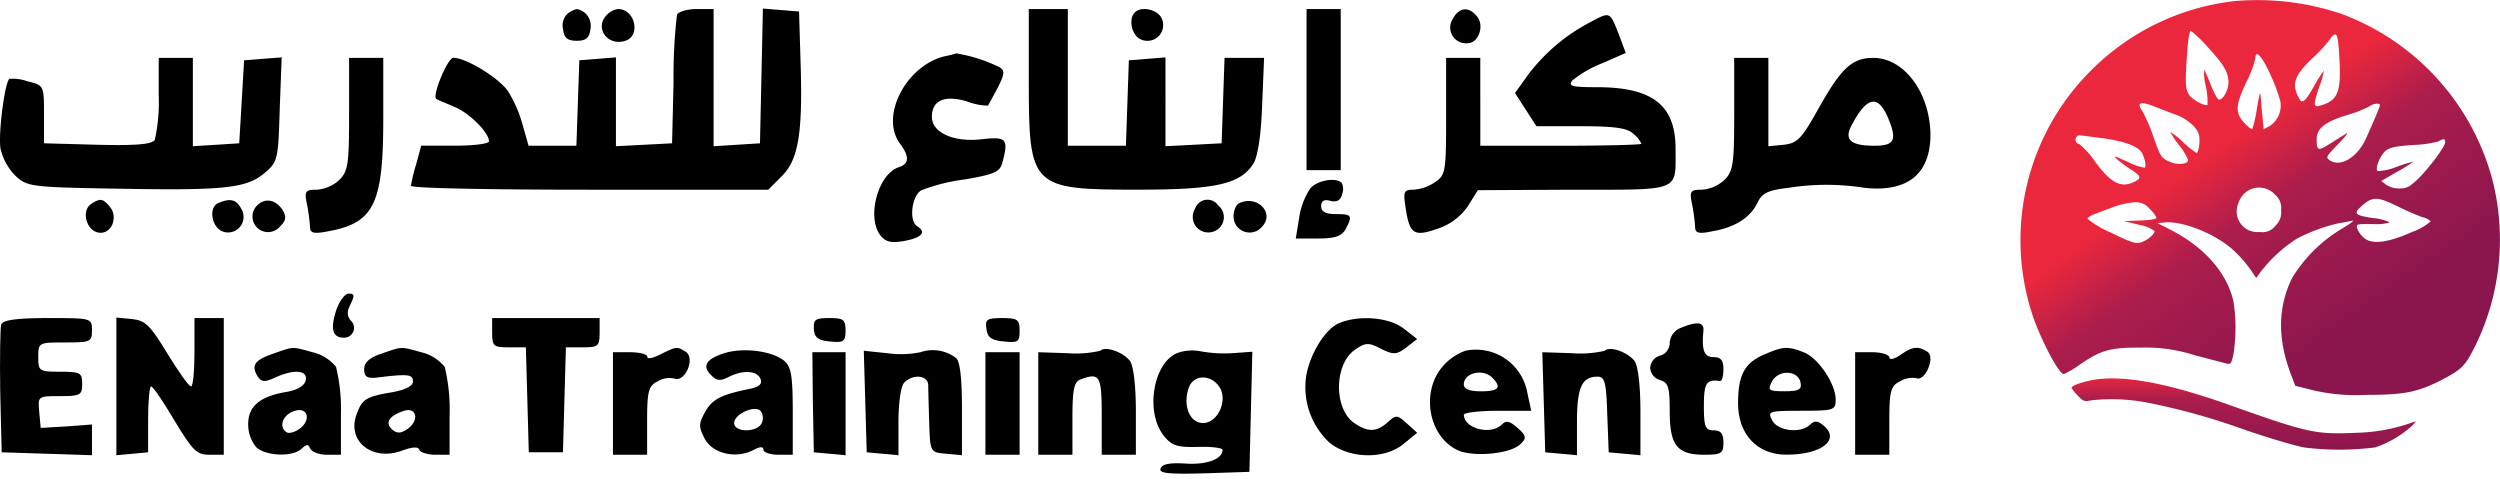 <svg xmlns="http://www.w3.org/2000/svg" xmlns:xlink="http://www.w3.org/1999/xlink" width="291.985" height="56" viewBox="0 0 291.985 56">
  <defs>
    <linearGradient id="linear-gradient" x1="0.157" y1="0.597" x2="0.5" y2="1" gradientUnits="objectBoundingBox">
      <stop offset="0" stop-color="#ea273d"/>
      <stop offset="0.33" stop-color="#ab1d4d"/>
      <stop offset="1" stop-color="#8b164d"/>
    </linearGradient>
    <linearGradient id="linear-gradient-2" x1="0.5" y1="0" xlink:href="#linear-gradient"/>
  </defs>
  <g id="Group_5" data-name="Group 5" transform="translate(-1252 -220)">
    <g id="Group_3" data-name="Group 3" transform="translate(1487.985 220)">
      <path id="Path_43" data-name="Path 43" d="M106.219-366.327a28.119,28.119,0,0,0-16.6,7.934,27.95,27.95,0,0,0-7.159,28.252c.878,2.883,3.187,7.38,3.81,7.38A10.325,10.325,0,0,0,88-323.776c2.609-1.8,3.649-2.1,7.251-2.076a18.644,18.644,0,0,1,6.35.9c1.778.461,3.464.9,3.718.969.439.092.531-.023.762-1.084a19.96,19.96,0,0,0,0-6.2c-.762-3.344-3.418-6.365-7.436-8.395l-1.432-.738.808-.069c2.217-.231,6.3,1.476,8.29,3.46a14.814,14.814,0,0,1,1.824,2.122l.6.9.577-.784a17.1,17.1,0,0,1,4.134-3.782,20.04,20.04,0,0,1,5.011-1.845c.508-.069,1.178-.208,1.5-.277s-.254.369-1.27.969a17.015,17.015,0,0,0-5.727,5.674c-1.709,3.413-1.755,7.149-.139,11.37l.485,1.268,2.124.53a22.1,22.1,0,0,0,6.143.53c4.364,0,5.958-.3,8.66-1.66,2.425-1.245,2.863-1.661,3.926-3.736a28.183,28.183,0,0,0,2.194-19.626,28.493,28.493,0,0,0-17.689-19.488A30.8,30.8,0,0,0,106.219-366.327Zm-3.164,5.351c1.894,2.053,2.4,2.906,2.448,4.082.023.9-.6,2.076-1.108,2.076-.162,0-.577-.761-.947-1.684a18.127,18.127,0,0,0-.785-1.822,5.869,5.869,0,0,0,.185,1.891,9.4,9.4,0,0,1,.208,2.214c-.254.231-1.778-.577-2.148-1.153-.462-.692-.485-1.384-.231-4.935.115-1.753.277-2.583.439-2.537A14.115,14.115,0,0,1,103.056-360.976Zm15.4,1.361c.231,3.921-.185,4.912-2.217,5.489-.854.254-.854-.046-.092-2.306a8.525,8.525,0,0,0,.508-1.776,13.062,13.062,0,0,0-1.2,1.891c-1.2,2.053-1.409,2.145-1.963.807-.554-1.315-.139-2.26,1.824-4.151a16.859,16.859,0,0,0,2.078-2.26c.139-.277.416-.507.577-.507C118.227-362.429,118.343-361.76,118.458-359.615Zm-8.082,1.822a19.987,19.987,0,0,1,1.178,3.136,2.857,2.857,0,0,1-1.247,2.929l-.693.369-.139-1.453c-.092-.784-.162-1.845-.208-2.352-.023-.715-.139-.392-.439,1.361a16.117,16.117,0,0,1-.531,2.421c-.092.069-.508-.254-.947-.715-1.085-1.2-1.039-2.053.254-4.8a12.057,12.057,0,0,0,1.039-2.721C108.644-360.745,109.383-359.961,110.376-357.793Zm-11.107,4.7c1.409.507,2.609,1.545,2.794,2.422.162.715-.046,2.076-.3,2.076a10.255,10.255,0,0,1-1.593-1.292,8.152,8.152,0,0,0-1.455-1.153,10.415,10.415,0,0,0,1.039,1.568,7.135,7.135,0,0,1,1.039,1.707c0,.507-1.293.623-2.194.184-.97-.438-1.039-.553-1.986-3.252a18.438,18.438,0,0,0-1.2-2.7c-.67-.946-.162-1.13,1.432-.484C97.56-353.734,98.645-353.319,99.269-353.089Zm23.924-1.061c0,.161-.808,2.053-1.663,3.944-1.016,2.191-3,3.344-4.249,2.445-.416-.323-.369-.415,1.062-1.891.831-.853,1.247-1.407.924-1.2-.323.185-1.155.715-1.894,1.176-1.409.9-1.57.853-1.57-.53,0-1.222.97-2.007,3.441-2.768a15.258,15.258,0,0,0,2.7-1.038C122.43-354.38,123.192-354.472,123.192-354.149Zm-32.468,3.828c2.7.369,4.3.969,4.711,1.8.346.738.485,1.522.277,1.661a7.043,7.043,0,0,1-1.986-.692c-1.709-.761-1.778-.784-1.132-.207a16.763,16.763,0,0,0,1.547,1.13c1.155.761,1.224.969.439,1.384-1.593.807-2.771.231-4.642-2.306a9.476,9.476,0,0,0-1.87-2.076.516.516,0,0,1-.277-.876C87.976-350.713,87.745-350.713,90.724-350.321Zm40.088.484c0,.53-2.078,3.275-3.348,4.451-.878.807-1.178.946-2.009.946a2.792,2.792,0,0,1-1.547-.438l-.554-.438,1.87-1.084a17.881,17.881,0,0,0,1.894-1.176,17.784,17.784,0,0,0-2.009.623,6.363,6.363,0,0,1-2.194.484c-.323-.323.346-1.937,1.016-2.422.462-.346,1.155-.484,3.117-.623a13.83,13.83,0,0,0,2.979-.415C130.628-350.3,130.813-350.275,130.813-349.837ZM110.953-343.7a1.989,1.989,0,0,1,.693,1.8,2.1,2.1,0,0,1-.67,1.822,1.881,1.881,0,0,1-1.824.715,2.416,2.416,0,0,1-2.448-3.459A2.5,2.5,0,0,1,110.953-343.7Zm14.34,1.361a29.422,29.422,0,0,0,2.84,1.245,2.092,2.092,0,0,1,.993.484,6.565,6.565,0,0,1-2.171,1.245c-2.887,1.292-4.734,1.5-5.658.669a2.837,2.837,0,0,1-.762-1.084c-.139-.507-.115-.507,1.824-.507a5.826,5.826,0,0,0,1.986-.185,5.162,5.162,0,0,0-1.963-.507c-2.078-.323-2.309-.53-1.432-1.315C122.315-343.54,122.8-343.54,125.293-342.341Zm-28.981.3A3.094,3.094,0,0,1,97.1-341c0,.138-.762.254-1.894.3l-1.917.069,1.8.438a4.214,4.214,0,0,1,1.778.715c0,.415-.97,1.2-1.709,1.361-.554.138-1.2-.092-3.395-1.176a10.741,10.741,0,0,1-2.725-1.615c-.023-.138.462-.438,1.085-.646.6-.231,1.616-.6,2.24-.83a8.845,8.845,0,0,1,2.171-.438A2.015,2.015,0,0,1,96.313-342.041Z" transform="translate(-81.214 366.454)" fill="url(#linear-gradient)"/>
      <path id="Path_44" data-name="Path 44" d="M109.448-174.624c-1.247.231-2.448.67-2.448.9a4.285,4.285,0,0,0,.716.9c.647.693.785.739,1.547.577a21.757,21.757,0,0,1,6.651.277,77.377,77.377,0,0,1,11.523,3.233c2.794.947,5.819,1.824,6.7,1.986a33.288,33.288,0,0,0,8.313,0,12.155,12.155,0,0,0,4.411-2.609c.439-.485.439-.485-.023-.323a20.9,20.9,0,0,1-6.6,1.224c-4.734.208-5.588.023-14.872-3.279C118.084-174.324,112.912-175.248,109.448-174.624Z" transform="translate(-101.045 219.008)" fill="url(#linear-gradient-2)"/>
      <path id="Path_45" data-name="Path 45" d="M121.27-155.307a32,32,0,0,0,5.819,3.9,26.45,26.45,0,0,0,12.424,2.863,24.833,24.833,0,0,0,8.775-1.316c2.448-.785,2.933-1.132,1.27-.9a41.872,41.872,0,0,1-10.53-.346,57.669,57.669,0,0,1-8.059-2.656,31.049,31.049,0,0,0-9.56-2.24H120.6Z" transform="translate(-111.505 204.54)" fill="url(#linear-gradient-2)"/>
    </g>
    <g id="Group_6" data-name="Group 6" transform="translate(1252 221)">
      <g id="Group_4" data-name="Group 4">
        <g id="Group_2" data-name="Group 2">
          <path id="Path_4" data-name="Path 4" d="M119.748-95.487a1.854,1.854,0,0,0-.57,1.825c.114,1.026.513,1.368,1.6,1.368s1.482-.342,1.6-1.368a1.975,1.975,0,0,0-1.6-2.338A2.766,2.766,0,0,0,119.748-95.487Z" transform="translate(-53.418 96.057)"/>
          <path id="Path_5" data-name="Path 5" d="M127.756-95.316c-1.482,1.482.057,3.706,2.167,3.022,1.825-.57,1.14-3.706-.855-3.706A2.259,2.259,0,0,0,127.756-95.316Z" transform="translate(-56.881 96.057)"/>
          <path id="Path_6" data-name="Path 6" d="M119.074-95.359a62.737,62.737,0,0,0-.4,7.868l-.171,7.127-3.25.171-3.307.171V-90.4l-2.11.171-2.167.171L107.5-85.1l-.171,5.017h-5.588l-.684-2.395a14.7,14.7,0,0,0-1.767-4.048c-1.14-1.539-4.846-3.82-6.329-3.82-.684,0-2.509,4.447-2,4.789.114.114,1.026.456,2.053.912,1.768.684,4.105,3.022,4.105,4.048,0,.285-1.768.513-3.991.513H89.2l-.57,2.11A20.868,20.868,0,0,0,88-75.4c0,.285,9.408.456,20.868.456h20.868l1.6-1.6c1.939-1.939,2.452-5.074,2.167-13.513l-.171-5.7-2.11-.171-2.11-.171-.171,7.868-.171,7.868-2.68.171-2.737.171V-96.043h-2C120.214-96.043,119.188-95.7,119.074-95.359Z" transform="translate(-40.008 96.1)"/>
          <path id="Path_7" data-name="Path 7" d="M215-87.733c0,12.6.228,12.829,12.772,12.829,9.009,0,11.916-.627,13.456-3.022.513-.8.912-3.364,1.026-6.842l.228-5.531h-4.618l-.171,4.96-.171,5.017-3.25.171-3.307.171V-90.355l-2.11.171-2.167.171-.171,4.96-.171,5.017h-6.785V-96H215Z" transform="translate(-94.844 96.057)"/>
          <path id="Path_8" data-name="Path 8" d="M236.4-95.6c-.684.627-.456,2.281.4,2.965a1.838,1.838,0,0,0,2.566-2.566C238.678-96.059,237.025-96.287,236.4-95.6Z" transform="translate(-103.861 96.059)"/>
          <path id="Path_9" data-name="Path 9" d="M272-86.592v9.408h3.991V-96H272Z" transform="translate(-119.404 96.057)"/>
          <path id="Path_10" data-name="Path 10" d="M301.8-94.776a1.838,1.838,0,0,0,1.768,2.794c1.254,0,2-2.053,1.083-3.136C303.679-96.315,302.538-96.2,301.8-94.776Z" transform="translate(-132.15 96.03)"/>
          <path id="Path_11" data-name="Path 11" d="M314.143-93.918a21.6,21.6,0,0,0-7.184,6.044l-1.6,2.224,1.254,1.939,1.254,1.939h5.245c3.991,0,5.417.228,6.1.912a2.994,2.994,0,0,1,.912,1.14c0,.114-4.219.228-9.408.228h-9.408V-89.756h-3.991v6.785c0,6.443-.057,6.9-1.254,7.7a5.007,5.007,0,0,1-2.566.912c-1.14,0-1.2.228-.912,2.11.456,3.079.969,3.421,3.706,2.452a6.775,6.775,0,0,0,3.592-2.68l1.14-1.825,11.175-.057c12.658,0,11.916.285,11.916-4.789s-2.68-7.184-9.18-7.184c-2.908,0-3.421-.114-2.851-.8a12.92,12.92,0,0,1,3.478-2l2.737-1.2-.855-2.281C316.424-95.172,316.481-95.172,314.143-93.918Z" transform="translate(-128.418 95.515)"/>
          <path id="Path_12" data-name="Path 12" d="M191.35-86.564c-4.5,1.14-7.526,7.07-5.131,10.206,1.083,1.482,1.083,2.338-.171,2.737-2.395.8-3.763,5.759-2.167,7.925.627.8,1.254.969,2.851.684,2.053-.4,2.566-1.026,1.482-1.71-1.026-.627-.627-3.649.513-4.219A21.819,21.819,0,0,1,193.8-72.2c3.307-.57,4.048-.855,4.333-1.882.8-2.908.513-3.136-2.509-2.794-3.193.342-5.7-.8-5.7-2.623,0-1.939,1.482-2.566,4.048-1.825a7.22,7.22,0,0,0,2.509.513c.057-.114.57-1.026,1.14-2.11.8-1.6.855-2,.171-2.395a18.1,18.1,0,0,0-5.017-1.6A13.292,13.292,0,0,1,191.35-86.564Z" transform="translate(-81.084 92.151)"/>
          <path id="Path_13" data-name="Path 13" d="M22.026-81.653a20.423,20.423,0,0,1-.456,5.188c-.342.513-2.11.684-6.728.57l-6.215-.171v-3.364c0-3.364,0-3.421-1.939-3.877a4.961,4.961,0,0,0-2.11-.285c-.57.57-1.311,6.557-1.026,8.153A6.592,6.592,0,0,0,5.32-72.245c1.368,1.254,1.825,1.311,12.03,1.482,12.43.228,15-.057,17.1-1.882,1.482-1.254,1.539-1.6,1.71-7.412l.228-6.044-2.224.171L32-85.758l-.285,4.846-.285,4.846-2.68.171-2.737.171v-10.32H22.026Z" transform="translate(-3.489 91.802)"/>
          <path id="Path_14" data-name="Path 14" d="M71.18-79.443c0,5.816-.114,6.671-1.14,7.7a4.356,4.356,0,0,1-2.623,1.14c-1.368,0-1.482.171-1.14,1.768a22.1,22.1,0,0,1,.342,2.623c0,.684.456.8,2.167.456,5.3-.969,6.386-3.193,6.386-13.114V-86H71.18Z" transform="translate(-30.408 91.759)"/>
          <path id="Path_15" data-name="Path 15" d="M356.18-79.443c0,5.816-.114,6.671-1.14,7.7a4.356,4.356,0,0,1-2.623,1.14c-1.368,0-1.482.171-1.14,1.768a22.1,22.1,0,0,1,.342,2.623c0,.684.456.8,2.053.456,2.68-.456,4.447-1.653,5.246-3.364.513-1.083,1.2-1.425,3.649-1.71a28.338,28.338,0,0,1,8.78,0c5.074.57,7.754-1.6,7.754-6.215-.057-4.9-3.079-8.952-6.671-8.952-2.509,0-3.763,1.2-6.443,5.987-1.939,3.478-2.452,3.991-4.048,4.162l-1.768.171V-86H356.18Zm18.017.57c1.026,2.509.684,3.136-1.654,3.136-2.737,0-3.535-.684-2.68-2.338C371.689-81.553,373-81.781,374.2-78.873Z" transform="translate(-153.636 91.759)"/>
          <path id="Path_16" data-name="Path 16" d="M271.51-60.033a8.4,8.4,0,0,0-1.311,3.421l-.4,2.452h2.623c2,0,2.737-.285,3.193-1.083.855-1.6.741-1.768-1.14-1.768-1.2,0-1.711-.285-1.711-.912s.342-.855,1.083-.627c.741.171,1.2-.057,1.368-.8a1.6,1.6,0,0,0-.057-1.311C274.475-61.344,272.309-60.945,271.51-60.033Z" transform="translate(-118.46 81.015)"/>
          <path id="Path_17" data-name="Path 17" d="M21.713-56.445c-1.2.741-.627,3.136.855,3.364s2.338-1.768,1.311-3.022C23.081-57.073,22.739-57.13,21.713-56.445Z" transform="translate(-11.045 79.252)"/>
          <path id="Path_18" data-name="Path 18" d="M47.73-56.541c-1.254.456-.855,2.908.513,3.364a1.812,1.812,0,0,0,2.11-2.68C49.782-56.94,49.1-57.111,47.73-56.541Z" transform="translate(-22.18 79.234)"/>
          <path id="Path_19" data-name="Path 19" d="M55.643-56.1a1.818,1.818,0,0,0,2.737,2.395c.741-.741.8-1.14.342-1.939C57.867-56.956,56.556-57.127,55.643-56.1Z" transform="translate(-25.704 79.192)"/>
          <path id="Path_20" data-name="Path 20" d="M248.9-55.887a1.812,1.812,0,0,0,2.11,2.68,1.767,1.767,0,0,0,.57-3.079A1.509,1.509,0,0,0,248.9-55.887Z" transform="translate(-109.318 79.264)"/>
          <path id="Path_21" data-name="Path 21" d="M257.741-56.463c-.4.114-.741.855-.741,1.6a1.874,1.874,0,0,0,3.307,1.2C261.846-55.209,259.851-57.376,257.741-56.463Z" transform="translate(-112.929 79.156)"/>
        </g>
      </g>
      <g id="_0" data-name="0" transform="translate(0 33.296)">
        <g id="Group_1" data-name="Group 1">
          <path id="Path_22" data-name="Path 22" d="M72.727-35c-.684,2.11-.4,3.136.855,3.136a1.144,1.144,0,0,0,.855-2c-.456-.57-.456-1.083,0-1.939.456-.969.456-1.2-.228-1.2C73.753-37,73.069-36.088,72.727-35Z" transform="translate(-33.477 37)"/>
          <path id="Path_23" data-name="Path 23" d="M4.3-31.259c-.114.4-.171,3.934-.114,7.868l.171,7.07,5.3.171,5.246.171V-19.57l-3.022.228-2.965.171L8.744-21c-.171-1.882-.171-1.882,2.395-1.882,2.395,0,2.623-.114,2.623-1.425s-.228-1.425-2.566-1.425c-2.452,0-2.566-.057-2.566-1.71,0-1.71.057-1.71,3.136-1.71,2.965,0,3.136-.057,3.136-1.425C14.9-32,14.845-32,9.771-32,6.065-32,4.525-31.772,4.3-31.259Z" transform="translate(-4.161 34.851)"/>
          <path id="Path_24" data-name="Path 24" d="M28-24.061v8.039l1.882-.171,1.825-.171v-3.877c0-2.11.171-3.82.342-3.82.228,0,1.425,1.768,2.737,3.991,2.11,3.478,2.566,3.991,4.048,3.991h1.71V-32.043H37.123v3.991c0,2.167-.171,3.991-.4,3.991-.285,0-1.482-1.768-2.794-3.877-2-3.307-2.566-3.82-4.105-3.991L28-32.1Z" transform="translate(-14.408 34.894)"/>
          <path id="Path_25" data-name="Path 25" d="M106-30.29c0,1.6.171,1.71,2,1.71h1.939l.171,6.1.171,6.158h3.991l.171-6.158.171-6.1h1.939c1.825,0,2-.114,2-1.71V-32H106Z" transform="translate(-48.521 34.851)"/>
          <path id="Path_26" data-name="Path 26" d="M172.494-30.746c.057,1.026.513,1.368,1.882,1.482,1.6.171,1.825,0,1.825-1.254,0-1.311-.228-1.482-1.882-1.482S172.437-31.829,172.494-30.746Z" transform="translate(-77.444 34.851)"/>
          <path id="Path_27" data-name="Path 27" d="M208.165-30.746c.114,1.026.627,1.368,2.053,1.482,1.653.171,1.825.057,1.825-1.254S211.814-32,209.989-32C208.222-32,207.993-31.829,208.165-30.746Z" transform="translate(-92.958 34.851)"/>
          <path id="Path_28" data-name="Path 28" d="M278.285-31.419c-1.6.627-3.364,3.421-3.877,6.044a8.875,8.875,0,0,0,2.623,7.868c2.338,2,6.614,2.053,8.781.171l1.539-1.254-1.2-1.083c-1.14-1.026-1.254-1.026-2.224-.171-1.311,1.2-2.338,1.2-3.934.114-2.452-1.71-2.338-7.013.171-8.609,1.14-.8,1.539-.8,2.965-.057,1.482.741,1.825.684,2.965-.171l1.254-.969-1.539-1.2C284.157-32.046,280.679-32.388,278.285-31.419Z" transform="translate(-121.829 34.84)"/>
          <path id="Path_29" data-name="Path 29" d="M349.592-30.391a2,2,0,0,0-1.311,1.768,1.524,1.524,0,0,1-1.14,1.482A1.579,1.579,0,0,0,346-25.716a1.579,1.579,0,0,0,1.14,1.425c.969.285,1.14.8,1.14,3.592,0,4.048.855,5.131,4.048,5.131,2,0,2.224-.171,2.224-1.425,0-1.026-.285-1.425-1.14-1.425-.969,0-1.14-.4-1.14-2.851,0-2.68.285-3.136,1.882-2.908.228,0,.4-.57.4-1.368,0-1.026-.285-1.425-1.14-1.425-1.083,0-1.425-.741-1.2-3.022C352.329-31.076,351.531-31.19,349.592-30.391Z" transform="translate(-153.268 34.383)"/>
          <path id="Path_30" data-name="Path 30" d="M57.908-25.2c-2.167.741-2.566,1.368-1.825,2.623.456.684.8.741,2.053.171,2.224-1.026,3.82-.855,3.592.285-.114.627-.912,1.14-2.167,1.368C56.425-20.241,55-19.1,55-16.991a4.2,4.2,0,0,0,.912,2.68c1.083,1.083,4.276,1.2,5.3.228.627-.57.8-.57,1.026-.057.171.4,1.026.741,1.939.741h1.653v-4.618a21.111,21.111,0,0,0-.57-5.645,5.041,5.041,0,0,0-2.737-1.71C60.017-26.056,60.36-26.056,57.908-25.2Zm3.079,8.781c-.57.4-1.254.57-1.482.4-.969-.57-.513-2,.8-2.452C61.9-19.1,62.469-17.5,60.987-16.421Z" transform="translate(-26.013 32.214)"/>
          <path id="Path_31" data-name="Path 31" d="M80.636-25.2c-1.368.456-2,1.026-2,1.825,0,.855.342,1.083,1.425.969,3.706-.456,4.276-.4,4.276.456,0,.513-.855.969-2.452,1.254-3.022.513-3.478.8-4.105,2.509-1.254,3.193,1.825,5.645,5.36,4.276,1.14-.4,1.825-.456,1.939-.057.114.285.969.57,1.882.57h1.653v-4.618a21.111,21.111,0,0,0-.57-5.645,5.041,5.041,0,0,0-2.737-1.71C82.8-26.056,83.144-26.056,80.636-25.2Zm3.079,8.781c-.741.513-1.2.57-1.767.114-.912-.8-.456-1.6,1.2-2.167C84.684-19.1,85.2-17.5,83.715-16.421Z" transform="translate(-36.104 32.214)"/>
          <path id="Path_32" data-name="Path 32" d="M136.588-25.146c-.912.456-1.6.627-1.6.285,0-.285-.912-.513-2-.513h-2V-13.4h3.991v-3.991c0-3.421.171-4.048,1.2-4.561a2.641,2.641,0,0,1,2-.342c1.254.456,2.452-2.395,1.311-3.136C138.469-26.059,138.412-26.059,136.588-25.146Z" transform="translate(-59.399 32.216)"/>
          <path id="Path_33" data-name="Path 33" d="M152.033-25.113c-2.281.684-2.851,1.539-1.711,2.623.627.684,1.083.684,2,.228,1.654-.855,3.364-.8,3.763.228.228.57-.171.912-1.254,1.14-3.364.684-4.39,1.2-5.246,2.737-.741,1.368-.741,1.71,0,3.136.969,1.71,3.649,2.338,5.7,1.254.741-.4,1.14-.4,1.14,0,0,.285.8.57,1.71.57h1.71v-5.017c0-4.105-.171-5.246-.969-5.93C157.506-25.284,154.313-25.74,152.033-25.113Zm4.219,8.153c-.456,1.2-3.25,1.2-3.25.057,0-1.026,2.338-2.11,3.079-1.425A1.422,1.422,0,0,1,156.252-16.96Z" transform="translate(-67.256 32.012)"/>
          <path id="Path_34" data-name="Path 34" d="M189.514-25.191a11.6,11.6,0,0,1-3.877.114l-2.737-.285.171,5.93.171,5.93,1.882.171,1.825.171v-3.877c0-2.281.285-4.219.684-4.618,1.026-1.026,2.737-.855,2.794.285,0,.57.057,2.566.114,4.447.114,3.421.114,3.421,2,3.592l1.825.171v-5.36c0-3.649-.228-5.588-.684-5.987A4.451,4.451,0,0,0,189.514-25.191Z" transform="translate(-82.014 32.033)"/>
          <path id="Path_35" data-name="Path 35" d="M226.241-25.455a12.612,12.612,0,0,1-3.82.285L219-25.284v11.973h3.991V-17.53c0-3.307.171-4.276.912-4.561,2.281-.855,2.509-.513,2.509,4.219v4.561H230.4v-5.017c0-3.136-.285-5.36-.684-5.93C228.864-25.341,226.811-26.025,226.241-25.455Z" transform="translate(-97.737 32.126)"/>
          <path id="Path_36" data-name="Path 36" d="M245.723-25.1c-2.851,1.026-3.877,6.728-1.768,9.579.969,1.254,1.539,1.482,4.048,1.425,1.6-.057,2.908.114,2.908.342,0,1.083-1.882,1.768-4.333,1.6-1.825-.114-2.737.057-2.908.57-.228.57.912.684,5.074.57l5.3-.171.171-7.013.171-7.013-2.452.171a15.422,15.422,0,0,1-3.592-.228A5.253,5.253,0,0,0,245.723-25.1Zm4.846,4.048c.969,1.539-.228,4.162-1.939,4.162-1.6,0-2.395-2.11-1.653-4.162C247.547-22.593,249.6-22.593,250.569-21.053Z" transform="translate(-108.12 32)"/>
          <path id="Path_37" data-name="Path 37" d="M304.19-25.4a6.419,6.419,0,0,0-2.737,1.939c-2.395,2.908-1.6,7.868,1.653,9.579,1.71.969,6.386.57,7.526-.627.741-.684.684-.969-.342-1.882-.912-.8-1.311-.912-1.824-.4-1.311,1.311-4.447.456-4.447-1.14,0-.228,1.767-.456,3.934-.456h3.934l-.456-2.11A6.092,6.092,0,0,0,304.19-25.4Zm3.136,3.136c1.14,1.14.8,1.6-1.311,1.6-1.368,0-2-.285-2-.8C304.019-22.833,306.242-23.346,307.326-22.263Z" transform="translate(-133.049 32.07)"/>
          <path id="Path_38" data-name="Path 38" d="M331.2-25.455a12.612,12.612,0,0,1-3.82.285l-3.478-.114.171,5.873.171,5.816,1.882.171,1.824.171v-3.877c0-4.048.57-5.3,2.395-5.3.855,0,1.026.627,1.14,4.39l.171,4.447,1.882.171,1.824.171v-5.017c0-3.193-.285-5.417-.684-5.987C333.821-25.341,331.768-26.025,331.2-25.455Z" transform="translate(-143.769 32.126)"/>
          <path id="Path_39" data-name="Path 39" d="M367.022-25.1c-2.281.969-3.022,2.395-3.022,5.7,0,3.592,2.224,5.987,5.645,5.987,4.162,0,6.329-1.768,4.333-3.421-.684-.57-1.083-.57-1.539-.114-1.083,1.083-3.763.8-4.447-.456-.57-1.083-.456-1.14,3.421-1.14,3.763,0,3.991-.057,3.991-1.311,0-1.825-2.053-4.9-3.763-5.531C369.759-26.122,369.245-26.065,367.022-25.1Zm4.276,3.25c.171.855-.228,1.026-1.882,1.026-1.882,0-2-.114-1.425-1.2C368.789-23.385,371.013-23.271,371.3-21.846Z" transform="translate(-161.005 32.223)"/>
          <path id="Path_40" data-name="Path 40" d="M393.246-25.043c-.684.456-1.254.57-1.254.285,0-.342-.912-.627-2-.627h-2v11.973h3.991V-17.4c0-3.421.171-4.048,1.2-4.561a2.85,2.85,0,0,1,1.939-.4c1.026.456,2.281-2.452,1.311-3.079C395.355-26.126,394.671-26.069,393.246-25.043Z" transform="translate(-171.321 32.227)"/>
          <path id="Path_41" data-name="Path 41" d="M172.257-19.184l.114,5.873,1.882.171,1.825.171V-25H172.2Z" transform="translate(-77.32 31.842)"/>
          <path id="Path_42" data-name="Path 42" d="M208-19.013v5.987h3.991V-25H208Z" transform="translate(-92.907 31.842)"/>
        </g>
      </g>
    </g>
  </g>
</svg>
